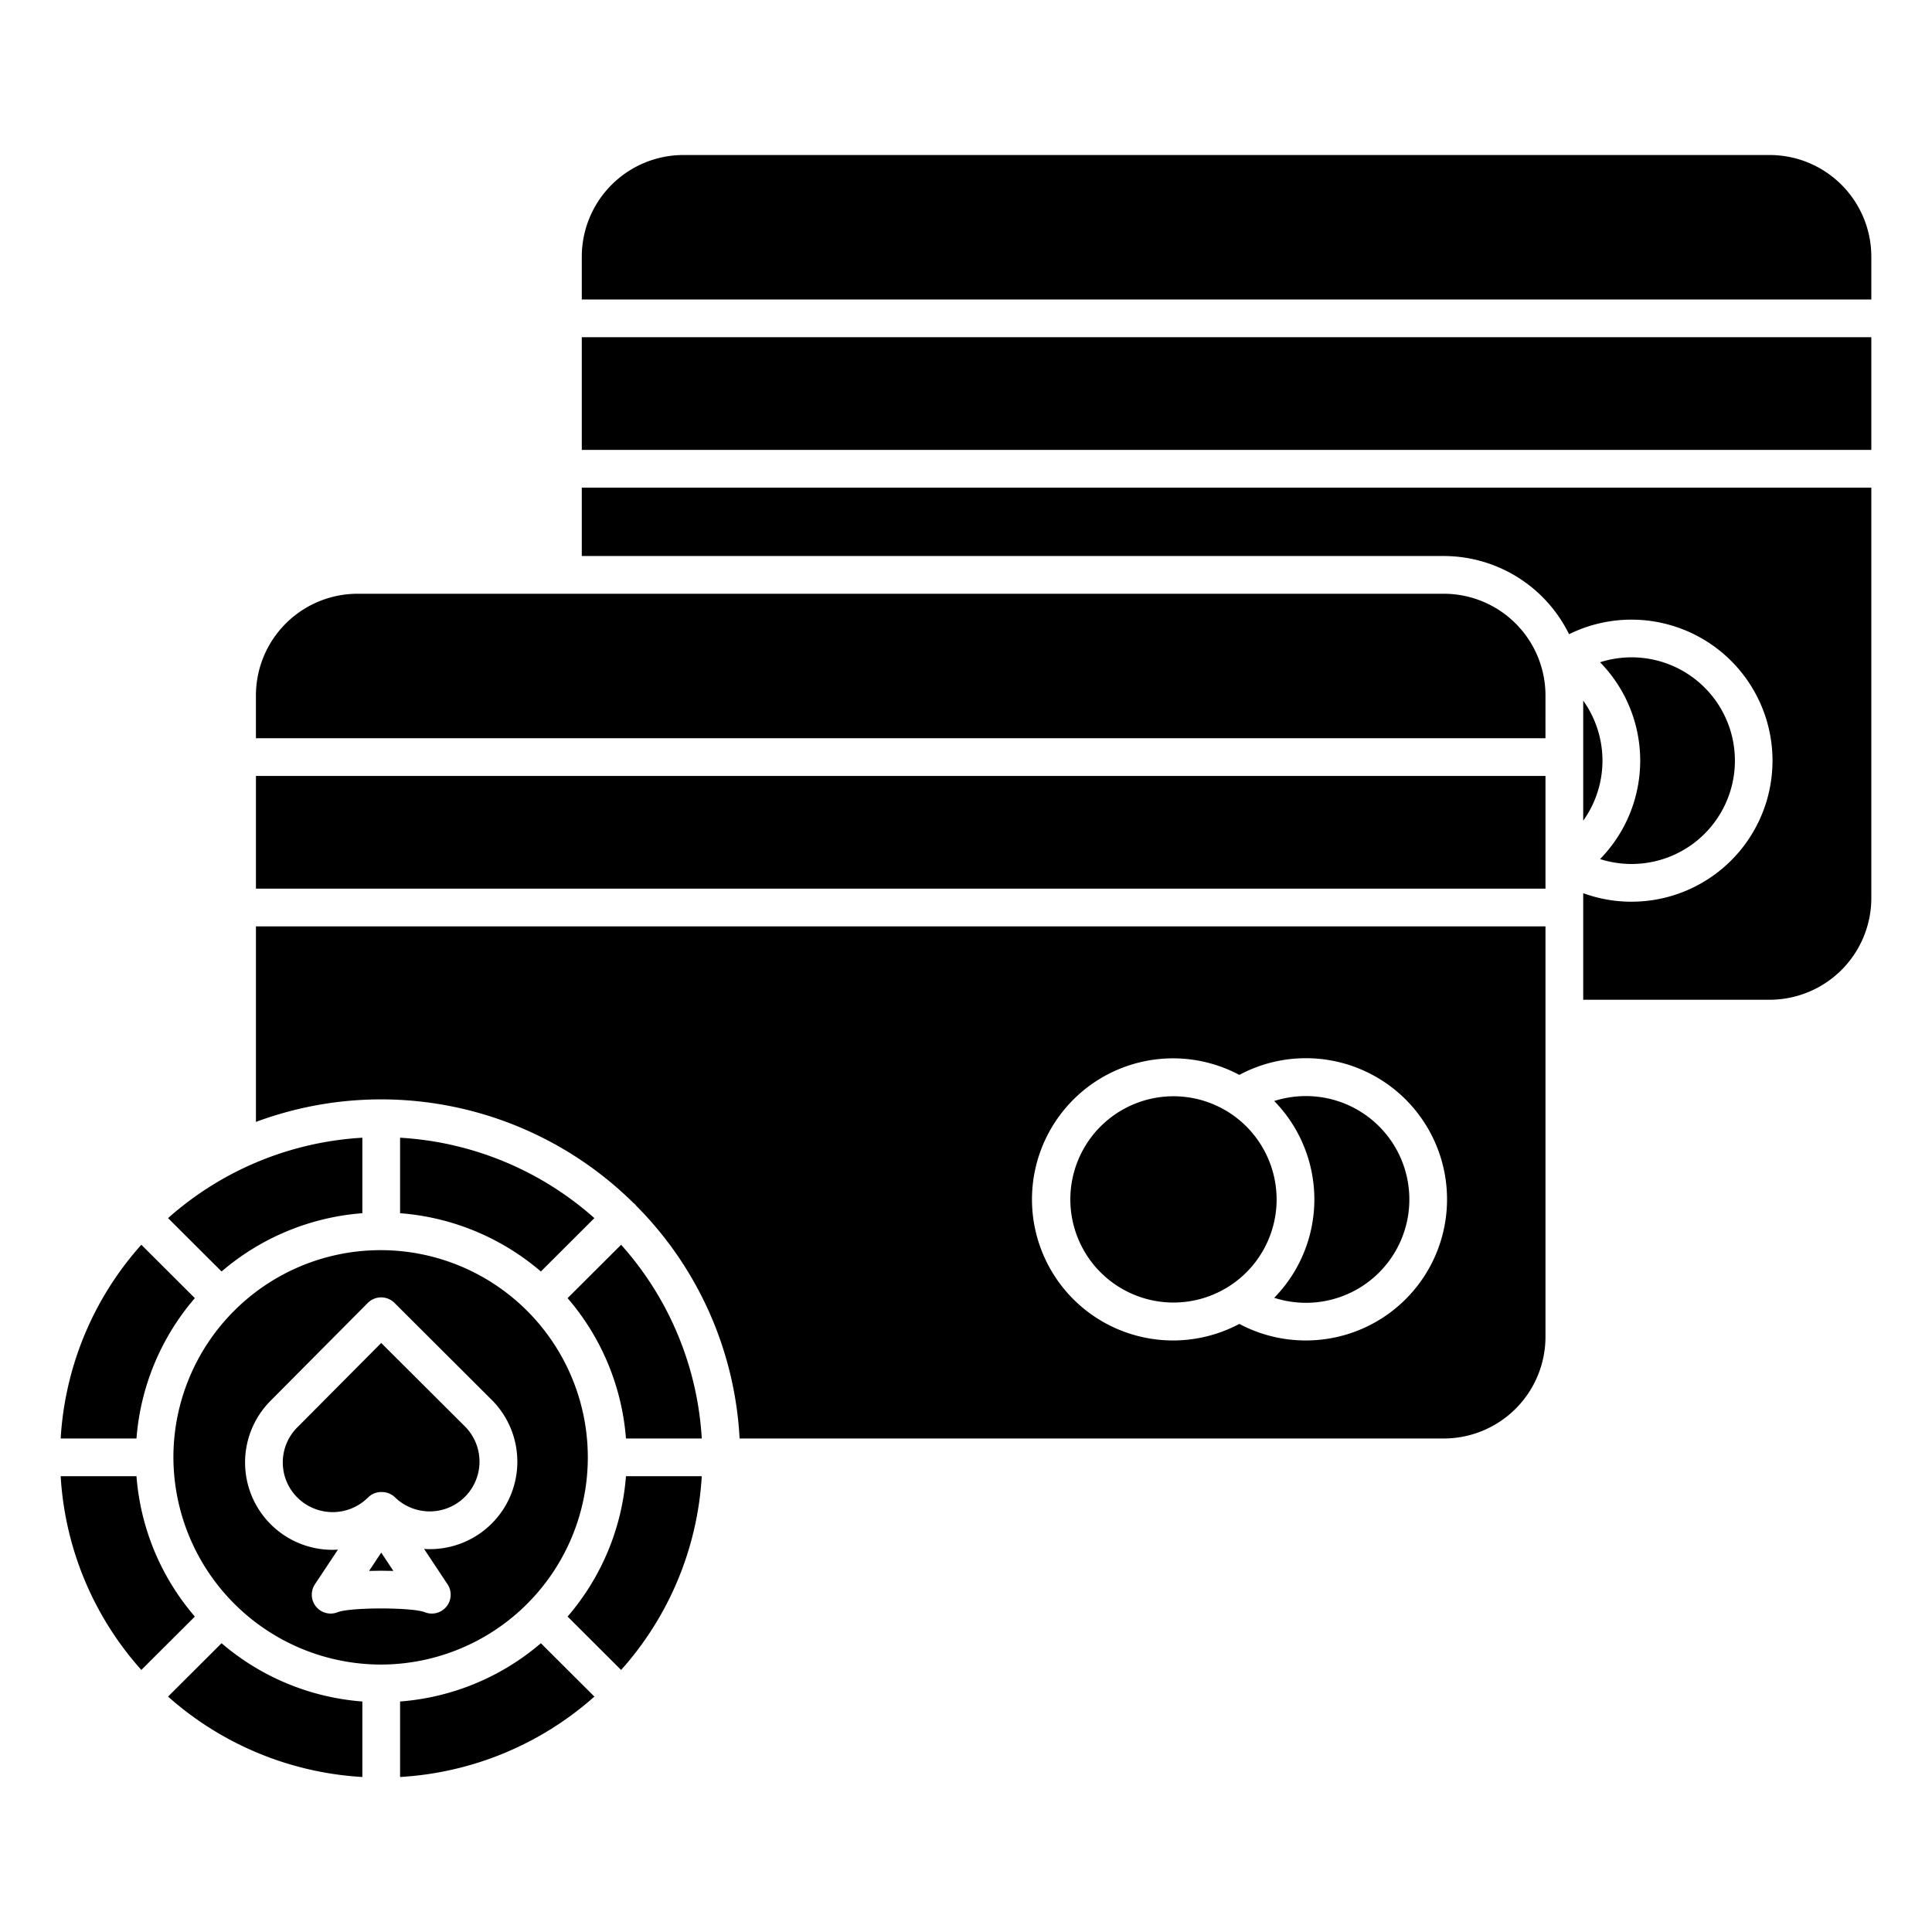 <svg id="Layer_1" height="55.626" viewBox="0 0 512 512" width="55.626" xmlns="http://www.w3.org/2000/svg" data-name="Layer 1"><path d="m164.6 329.874-14.185 14.147a64.532 64.532 0 0 1 15.472 37.193h20.088a84.381 84.381 0 0 0 -21.375-51.34z"/><path d="m101.027 441.124a54.91 54.91 0 1 0 -55.071-54.91 55.054 55.054 0 0 0 55.071 54.91zm-29.276-69.958 25.71-25.87a5 5 0 0 1 3.539-1.476h.011a5 5 0 0 1 3.53 1.46l25.769 25.7a23.17 23.17 0 0 1 -16.413 39.558c-.507 0-1.01-.022-1.512-.054l6.215 9.362a5 5 0 0 1 -6.019 7.409c-3.348-1.334-19.754-1.334-23.1 0a5 5 0 0 1 -6.019-7.409l6.092-9.177c-.462.027-.924.05-1.387.05a23.152 23.152 0 0 1 -16.412-39.55z"/><path d="m97.515 396.864a5 5 0 0 1 3.735-1.457l.167.007a5 5 0 0 1 3.273 1.4 13.194 13.194 0 0 0 18.555-18.761l-22.222-22.153-22.2 22.334a13.134 13.134 0 0 0 -.017 18.631 13.261 13.261 0 0 0 18.709-.001z"/><path d="m106.027 450.913v20.008a84.878 84.878 0 0 0 51.492-21.307l-14.183-14.144a64.85 64.85 0 0 1 -37.309 15.443z"/><path d="m185.975 391.214h-20.088a64.533 64.533 0 0 1 -15.473 37.194l14.186 14.147a84.39 84.39 0 0 0 21.375-51.341z"/><path d="m106.027 321.514a64.857 64.857 0 0 1 37.309 15.444l14.182-14.145a84.866 84.866 0 0 0 -51.491-21.306z"/><path d="m16.08 381.214h20.088a64.531 64.531 0 0 1 15.471-37.193l-14.185-14.147a84.377 84.377 0 0 0 -21.374 51.34z"/><path d="m96.027 321.514v-20.007a84.877 84.877 0 0 0 -51.491 21.306l14.183 14.145a64.857 64.857 0 0 1 37.308-15.444z"/><path d="m36.168 391.214h-20.088a84.372 84.372 0 0 0 21.375 51.34l14.185-14.147a64.525 64.525 0 0 1 -15.472-37.193z"/><path d="m96.027 450.913a64.849 64.849 0 0 1 -37.308-15.443l-14.183 14.144a84.873 84.873 0 0 0 51.491 21.307z"/><path d="m97.807 416.31c1.061-.036 2.14-.052 3.22-.052s2.16.016 3.221.052l-3.221-4.853z"/><path d="m325.729 294.84a27.332 27.332 0 1 0 12.588 23.014 27.414 27.414 0 0 0 -12.588-23.014z"/><path d="m424.032 227.659a27.382 27.382 0 1 0 0-52.153 37.279 37.279 0 0 1 0 52.153z"/><path d="m154.18 147.351h228.411a37.025 37.025 0 0 1 33.227 20.721 37.375 37.375 0 1 1 3.749 68.634v28.236h49.376a26.964 26.964 0 0 0 26.977-26.89v-108.824h-341.74z"/><path d="m419.567 217.489a27.342 27.342 0 0 0 0-31.813z"/><path d="m468.943 41.079h-287.787a26.964 26.964 0 0 0 -26.976 26.891v11.395h341.74v-11.395a26.965 26.965 0 0 0 -26.977-26.891z"/><path d="m154.18 89.365h341.74v29.863h-341.74z"/><path d="m409.567 354.323v-108.823h-341.74v51.818a95.178 95.178 0 0 1 100.062 21.5 4.6 4.6 0 0 1 .393.322c.116.116.2.249.3.374a94.465 94.465 0 0 1 27.418 61.7h186.591a26.964 26.964 0 0 0 26.976-26.891zm-63.545.912a37.4 37.4 0 0 1 -17.586-4.386 37.381 37.381 0 1 1 0-65.99 37.4 37.4 0 1 1 17.586 70.376z"/><path d="m346.022 290.473a27.516 27.516 0 0 0 -8.343 1.305 37.278 37.278 0 0 1 0 52.152 27.392 27.392 0 1 0 8.343-53.457z"/><path d="m67.827 205.636h341.74v29.863h-341.74z"/><path d="m409.567 184.241a26.963 26.963 0 0 0 -26.976-26.89h-287.791a26.964 26.964 0 0 0 -26.977 26.89v11.395h341.74z"/></svg>